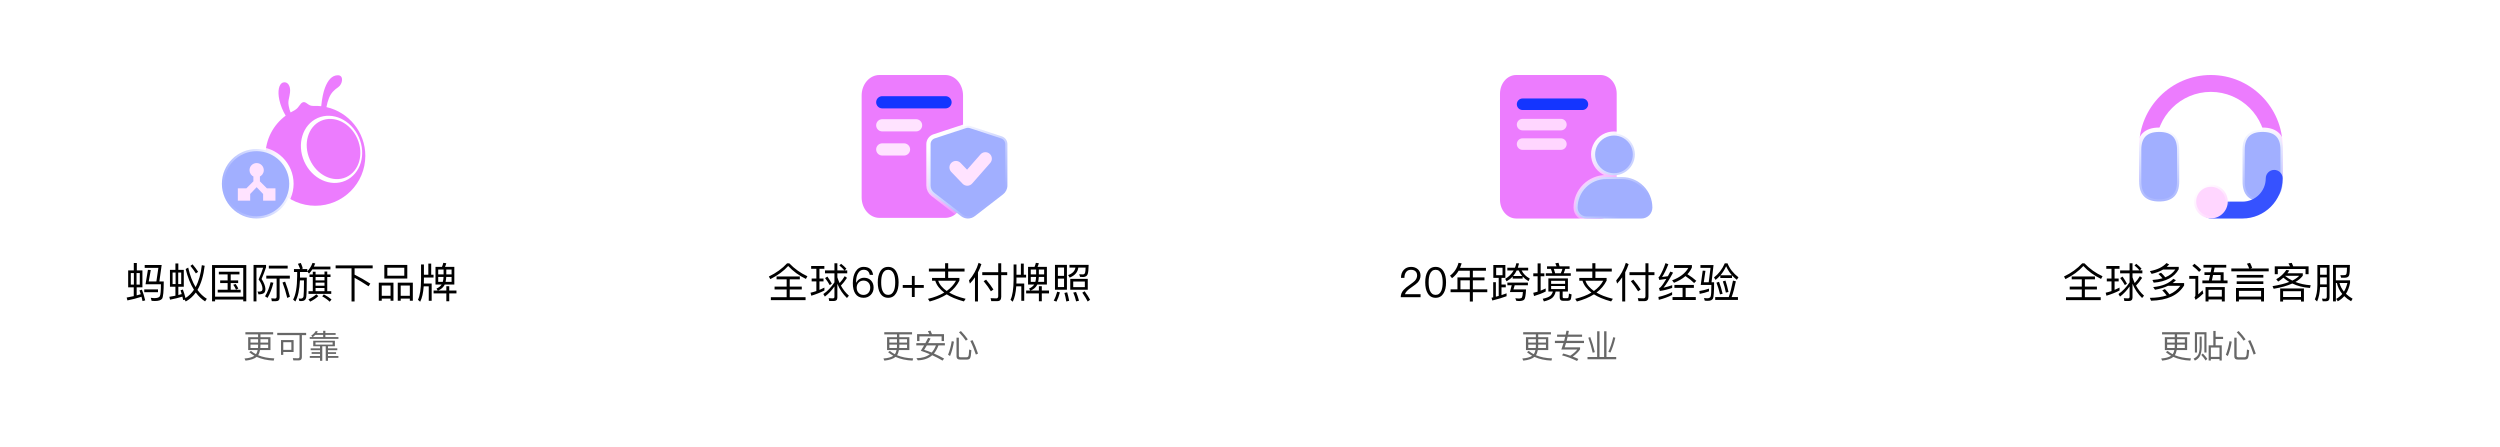 <svg width="1080" height="193" viewBox="0 0 1080 193" fill="none" xmlns="http://www.w3.org/2000/svg">
<g clip-path="url(#clip0_80_3271)">
<g filter="url(#filter0_b_80_3271)">
<rect y="0.398" width="252" height="192" rx="10" fill="white"/>
</g>
<g filter="url(#filter1_b_80_3271)">
<rect x="276" y="0.398" width="252" height="192" rx="10" fill="white"/>
</g>
<g filter="url(#filter2_b_80_3271)">
<rect x="552" y="0.398" width="252" height="192" rx="10" fill="white"/>
</g>
<g filter="url(#filter3_b_80_3271)">
<rect x="828" y="0.398" width="252" height="192" rx="10" fill="white"/>
</g>
<path opacity="0.597" d="M106.008 143.52H118.006V144.458H112.504V145.676H116.844V151.22H112.336C112.168 152.144 111.902 152.886 111.51 153.446C113.47 154.272 115.794 154.734 118.482 154.818L118.23 155.784C115.416 155.672 112.966 155.126 110.88 154.174C109.9 155.014 108.29 155.546 106.064 155.798L105.63 154.874C107.576 154.72 109.004 154.328 109.9 153.684C109.088 153.236 108.332 152.718 107.646 152.13L108.416 151.598C109.074 152.144 109.802 152.62 110.586 153.026C110.922 152.55 111.174 151.948 111.314 151.22H107.212V145.676H111.496V144.458H106.008V143.52ZM115.85 150.338V148.854H112.504V149.344L112.462 150.338H115.85ZM111.454 150.338C111.482 150.016 111.496 149.68 111.496 149.344V148.854H108.206V150.338H111.454ZM108.206 148.014H111.496V146.544H108.206V148.014ZM112.504 146.544V148.014H115.85V146.544H112.504ZM119.77 143.8H132.258V144.78H130.41V154.3C130.41 155.224 129.962 155.7 129.066 155.7H126.728L126.504 154.72C127.274 154.748 128.016 154.776 128.716 154.776C129.164 154.776 129.402 154.524 129.402 154.048V144.78H119.77V143.8ZM126.84 146.922V152.06H122.374V153.292H121.394V146.922H126.84ZM122.374 151.136H125.874V147.832H122.374V151.136ZM135.31 147.188H144.676V149.596H141.694V150.492H145.712V151.276H141.694V152.144H145.18V152.886H141.694V153.782H146.188V154.594H141.694V155.854H140.714V149.596H139.23V155.854H138.25V154.594H133.826V153.782H138.25V152.872H134.624V152.13H138.25V151.276H134.204V150.492H138.25V149.596H135.31V147.188ZM143.696 148.868V147.916H136.29V148.868H143.696ZM136.22 144.668C135.856 145.032 135.478 145.354 135.1 145.62H139.608V144.668H136.22ZM134.974 145.62L134.442 144.99C135.254 144.472 135.912 143.8 136.43 142.988L137.326 143.198C137.186 143.45 137.032 143.674 136.864 143.898H139.608V142.904H140.56V143.898H144.998V144.668H140.56V145.62H146.202V146.404H133.798V145.62H134.974Z" fill="black"/>
<path opacity="0.597" d="M382.008 143.52H394.006V144.458H388.504V145.676H392.844V151.22H388.336C388.168 152.144 387.902 152.886 387.51 153.446C389.47 154.272 391.794 154.734 394.482 154.818L394.23 155.784C391.416 155.672 388.966 155.126 386.88 154.174C385.9 155.014 384.29 155.546 382.064 155.798L381.63 154.874C383.576 154.72 385.004 154.328 385.9 153.684C385.088 153.236 384.332 152.718 383.646 152.13L384.416 151.598C385.074 152.144 385.802 152.62 386.586 153.026C386.922 152.55 387.174 151.948 387.314 151.22H383.212V145.676H387.496V144.458H382.008V143.52ZM391.85 150.338V148.854H388.504V149.344L388.462 150.338H391.85ZM387.454 150.338C387.482 150.016 387.496 149.68 387.496 149.344V148.854H384.206V150.338H387.454ZM384.206 148.014H387.496V146.544H384.206V148.014ZM388.504 146.544V148.014H391.85V146.544H388.504ZM407.81 144.332V147.342H406.774V145.312H397.212V147.328H396.176V144.332H401.496C401.3 143.856 401.09 143.436 400.852 143.044L401.972 142.848C402.196 143.296 402.406 143.786 402.602 144.332H407.81ZM395.84 148.224H399.76C400.18 147.454 400.586 146.698 400.964 145.942L402 146.25C401.636 146.95 401.286 147.608 400.95 148.224H408.188V149.204H405.43C404.856 150.688 404.198 151.85 403.456 152.718C404.898 153.334 406.368 154.062 407.852 154.902L407.18 155.784C405.696 154.916 404.212 154.132 402.728 153.46C401.16 154.86 399.088 155.588 396.484 155.672L395.896 154.734C398.276 154.72 400.222 154.146 401.706 153.012C400.39 152.452 399.088 151.962 397.786 151.542C398.29 150.758 398.766 149.974 399.214 149.204H395.84V148.224ZM400.404 149.204C399.984 149.932 399.592 150.576 399.228 151.136C400.292 151.444 401.37 151.836 402.476 152.298C403.232 151.472 403.848 150.436 404.324 149.204H400.404ZM417.792 155.336H414.67C413.69 155.336 413.214 154.86 413.214 153.922V145.886H414.222V153.712C414.222 154.132 414.474 154.342 414.978 154.342H417.61C417.946 154.342 418.184 154.202 418.324 153.936C418.492 153.6 418.618 152.62 418.688 150.982L419.64 151.304C419.528 153.222 419.332 154.384 419.038 154.804C418.772 155.154 418.352 155.336 417.792 155.336ZM411.142 147.384L412.108 147.58C411.716 149.988 411.156 152.06 410.428 153.796L409.56 153.25C410.288 151.472 410.806 149.512 411.142 147.384ZM420.158 146.95C421.054 148.77 421.824 150.702 422.496 152.76L421.572 153.18C420.844 150.954 420.046 148.98 419.178 147.272L420.158 146.95ZM415.118 143.016C416.406 144.374 417.4 145.564 418.086 146.586L417.246 147.16C416.518 146.068 415.538 144.85 414.278 143.534L415.118 143.016Z" fill="black"/>
<path opacity="0.597" d="M658.008 143.52H670.006V144.458H664.504V145.676H668.844V151.22H664.336C664.168 152.144 663.902 152.886 663.51 153.446C665.47 154.272 667.794 154.734 670.482 154.818L670.23 155.784C667.416 155.672 664.966 155.126 662.88 154.174C661.9 155.014 660.29 155.546 658.064 155.798L657.63 154.874C659.576 154.72 661.004 154.328 661.9 153.684C661.088 153.236 660.332 152.718 659.646 152.13L660.416 151.598C661.074 152.144 661.802 152.62 662.586 153.026C662.922 152.55 663.174 151.948 663.314 151.22H659.212V145.676H663.496V144.458H658.008V143.52ZM667.85 150.338V148.854H664.504V149.344L664.462 150.338H667.85ZM663.454 150.338C663.482 150.016 663.496 149.68 663.496 149.344V148.854H660.206V150.338H663.454ZM660.206 148.014H663.496V146.544H660.206V148.014ZM664.504 146.544V148.014H667.85V146.544H664.504ZM671.714 147.23H675.718C675.872 146.656 676.012 146.082 676.152 145.494H672.666V144.556H676.362C676.488 143.982 676.6 143.422 676.712 142.862L677.748 142.946C677.636 143.506 677.538 144.052 677.426 144.556H683.46V145.494H677.216C677.076 146.11 676.936 146.684 676.796 147.23H684.286V148.21H676.53C676.334 148.868 676.124 149.484 675.928 150.058H682.592V150.926C681.92 151.962 680.87 153.012 679.428 154.048C680.268 154.356 681.08 154.706 681.85 155.07L681.29 155.952C679.19 154.916 677.02 154.104 674.794 153.502L675.326 152.718C676.376 152.998 677.384 153.32 678.35 153.656C679.638 152.816 680.66 151.92 681.402 150.996H674.486C674.822 150.1 675.144 149.176 675.438 148.21H671.714V147.23ZM689.97 143.1H690.992V154.23H692.98V143.1H694.002V154.23H698.202V155.21H685.798V154.23H689.97V143.1ZM696.928 145.648L697.824 145.9C697.264 148.336 696.564 150.464 695.71 152.298L694.8 151.976C695.612 150.324 696.326 148.21 696.928 145.648ZM687.002 145.62C687.73 147.51 688.388 149.68 688.962 152.13L688.038 152.368C687.534 150.128 686.904 147.972 686.148 145.9L687.002 145.62Z" fill="black"/>
<path opacity="0.597" d="M934.008 143.52H946.006V144.458H940.504V145.676H944.844V151.22H940.336C940.168 152.144 939.902 152.886 939.51 153.446C941.47 154.272 943.794 154.734 946.482 154.818L946.23 155.784C943.416 155.672 940.966 155.126 938.88 154.174C937.9 155.014 936.29 155.546 934.064 155.798L933.63 154.874C935.576 154.72 937.004 154.328 937.9 153.684C937.088 153.236 936.332 152.718 935.646 152.13L936.416 151.598C937.074 152.144 937.802 152.62 938.586 153.026C938.922 152.55 939.174 151.948 939.314 151.22H935.212V145.676H939.496V144.458H934.008V143.52ZM943.85 150.338V148.854H940.504V149.344L940.462 150.338H943.85ZM939.454 150.338C939.482 150.016 939.496 149.68 939.496 149.344V148.854H936.206V150.338H939.454ZM936.206 148.014H939.496V146.544H936.206V148.014ZM940.504 146.544V148.014H943.85V146.544H940.504ZM956.156 142.96H957.15V145.508H960.37V146.46H957.15V149.19H959.796V155.756H958.83V155.126H955.092V155.756H954.14V149.19H956.156V142.96ZM955.092 154.174H958.83V150.128H955.092V154.174ZM953.202 143.52V152.284H952.292V144.444H949.114V152.284H948.19V143.52H953.202ZM950.248 145.424H951.13V150.044C951.102 151.598 950.85 152.83 950.402 153.754C949.954 154.622 949.212 155.294 948.19 155.784L947.644 154.93C948.61 154.468 949.282 153.866 949.674 153.11C950.038 152.326 950.22 151.304 950.248 150.044V145.424ZM951.606 152.704C952.39 153.488 953.034 154.258 953.566 155.028L952.838 155.742C952.376 154.986 951.746 154.188 950.948 153.334L951.606 152.704ZM969.792 155.336H966.67C965.69 155.336 965.214 154.86 965.214 153.922V145.886H966.222V153.712C966.222 154.132 966.474 154.342 966.978 154.342H969.61C969.946 154.342 970.184 154.202 970.324 153.936C970.492 153.6 970.618 152.62 970.688 150.982L971.64 151.304C971.528 153.222 971.332 154.384 971.038 154.804C970.772 155.154 970.352 155.336 969.792 155.336ZM963.142 147.384L964.108 147.58C963.716 149.988 963.156 152.06 962.428 153.796L961.56 153.25C962.288 151.472 962.806 149.512 963.142 147.384ZM972.158 146.95C973.054 148.77 973.824 150.702 974.496 152.76L973.572 153.18C972.844 150.954 972.046 148.98 971.178 147.272L972.158 146.95ZM967.118 143.016C968.406 144.374 969.4 145.564 970.086 146.586L969.246 147.16C968.518 146.068 967.538 144.85 966.278 143.534L967.118 143.016Z" fill="black"/>
<path d="M63.9 116.572L65.142 116.644L64.242 121.594H67.554L68.418 115.708H62.514V114.484H69.84L68.85 121.594H70.74C70.74 125.896 70.488 128.38 70.02 129.046C69.516 129.694 68.49 130.036 66.906 130.036C66.474 130.036 66.006 130 65.502 129.964L65.124 128.65C65.826 128.74 66.312 128.794 66.582 128.794C67.986 128.794 68.814 128.506 69.066 127.93C69.354 127.336 69.516 125.626 69.516 122.8H62.874L63.9 116.572ZM62.316 125.032H68.256V126.22H62.316V125.032ZM57.798 113.62H59.112V116.806H61.524V124.114H59.04V127.606C59.634 127.444 60.228 127.282 60.804 127.102C60.624 126.526 60.444 125.986 60.264 125.464L61.308 125.14C61.848 126.49 62.316 128.038 62.73 129.766L61.578 130.072C61.434 129.424 61.29 128.812 61.128 128.2C59.22 128.83 57.186 129.352 55.044 129.784L54.72 128.542C55.764 128.362 56.772 128.164 57.78 127.93V124.114H55.368V116.806H57.798V113.62ZM57.834 117.958H56.502V122.962H57.834V117.958ZM58.986 122.962H60.39V117.958H58.986V122.962ZM73.422 116.572H75.78V113.818H77.04V116.572H79.398V123.862H77.04V127.444C77.544 127.318 78.03 127.192 78.498 127.048C78.336 126.472 78.174 125.932 77.994 125.392L79.002 125.086C79.416 126.166 79.794 127.39 80.136 128.758C81.576 127.858 82.782 126.652 83.79 125.176C82.26 122.746 81.072 119.758 80.208 116.212L81.306 115.6C82.062 118.966 83.124 121.774 84.492 124.024C85.86 121.54 86.76 118.372 87.192 114.556L88.416 114.808C87.912 119.128 86.868 122.602 85.302 125.248C86.472 126.868 87.822 128.146 89.352 129.082L88.596 130.198C87.066 129.226 85.734 127.948 84.582 126.364C83.358 128.038 81.918 129.334 80.244 130.234L79.758 129.46L79.128 129.622C79.02 129.118 78.894 128.614 78.786 128.146C77.13 128.668 75.348 129.1 73.458 129.46L73.152 128.218C74.052 128.074 74.916 127.93 75.78 127.75V123.862H73.422V116.572ZM78.282 122.71V117.724H76.986V122.71H78.282ZM75.852 122.71V117.724H74.556V122.71H75.852ZM83.178 114.196C84.222 115.42 85.032 116.5 85.59 117.436L84.618 118.102C84.006 117.094 83.214 116.014 82.26 114.862L83.178 114.196ZM94.536 117.382H103.446V118.552H99.666V121.144H102.888V122.296H99.666V125.158H103.968V126.346H94.05V125.158H98.334V122.296H95.112V121.144H98.334V118.552H94.536V117.382ZM106.398 114.52V130.162H105.084V129.388H92.916V130.162H91.602V114.52H106.398ZM92.916 128.164H105.084V115.744H92.916V128.164ZM101.79 122.674C102.24 123.286 102.636 123.952 102.96 124.654L101.952 125.122C101.592 124.312 101.196 123.61 100.764 123.016L101.79 122.674ZM116.91 121.9L118.098 122.152C117.504 124.672 116.658 126.85 115.578 128.686L114.498 128.002C115.614 126.166 116.406 124.132 116.91 121.9ZM123.174 121.666C123.966 123.7 124.668 125.878 125.244 128.182L124.092 128.704C123.48 126.184 122.796 123.97 122.04 122.044L123.174 121.666ZM119.214 130.108H117.432L117.18 128.884C117.72 128.938 118.26 128.974 118.782 128.974C119.25 128.974 119.502 128.704 119.502 128.164V120.352H115.038V119.092H125.208V120.352H120.798V128.488C120.798 129.568 120.258 130.108 119.214 130.108ZM116.136 114.772H124.272V116.014H116.136V114.772ZM109.53 114.448H114.93V115.474C114.39 117.094 113.742 118.768 113.004 120.514C114.03 122.098 114.588 123.52 114.66 124.798C114.66 125.59 114.48 126.148 114.138 126.508C113.67 126.94 112.842 127.156 111.672 127.174L111.258 125.914C111.528 125.95 111.762 125.986 111.942 125.986C112.518 125.95 112.914 125.842 113.094 125.662C113.292 125.5 113.4 125.212 113.4 124.798C113.4 123.574 112.842 122.224 111.726 120.712C112.554 118.84 113.202 117.166 113.67 115.672H110.79V130.216H109.53V114.448ZM135.126 117.382H136.332V118.57H140.184V117.31H141.372V118.57H142.776V119.668H141.372V125.806H143.1V126.958H133.272V125.806H135.126V119.668H133.704V118.57H135.126V117.382ZM136.332 125.806H140.184V124.42H136.332V125.806ZM140.184 119.668H136.332V121.126H140.184V119.668ZM136.332 123.448H140.184V122.08H136.332V123.448ZM139.896 127.174C141.192 127.84 142.29 128.578 143.208 129.406L142.416 130.342C141.588 129.514 140.508 128.74 139.194 128.02L139.896 127.174ZM136.656 127.138L137.52 127.912C136.566 128.83 135.396 129.622 134.01 130.306L133.236 129.316C134.586 128.686 135.72 127.966 136.656 127.138ZM126.99 116.23H129.654C129.384 115.438 129.06 114.682 128.7 113.962L129.942 113.602C130.338 114.466 130.626 115.276 130.824 115.996L130.212 116.23H132.75V117.238C133.686 116.284 134.442 115.06 135.018 113.566L136.17 113.818C135.99 114.304 135.792 114.754 135.576 115.186H142.74V116.374H134.928C134.496 117.058 134.01 117.652 133.506 118.192L132.75 117.274V117.49H129.6V119.938H132.534C132.534 124.546 132.444 127.39 132.282 128.452C132.102 129.532 131.382 130.072 130.086 130.072C129.924 130.072 129.672 130.054 129.312 130.018L129.042 128.956C129.366 128.992 129.636 129.01 129.888 129.01C130.59 129.01 131.004 128.668 131.13 128.02C131.238 127.282 131.31 124.978 131.328 121.126H129.564C129.384 125.194 128.736 128.236 127.584 130.252L126.63 129.424C127.764 127.336 128.34 123.97 128.376 119.344V117.49H126.99V116.23ZM144.99 114.646H160.992V115.924H153.18V118.642C155.412 119.758 157.68 121.054 159.984 122.53L159.21 123.682C156.816 122.098 154.8 120.874 153.18 120.01V130.234H151.866V115.924H144.99V114.646ZM166.032 114.448H175.95V120.334H166.032V114.448ZM174.654 119.11V115.672H167.328V119.11H174.654ZM169.974 122.116V129.928H168.714V129.01H164.916V129.928H163.638V122.116H169.974ZM164.916 127.786H168.714V123.358H164.916V127.786ZM178.344 122.116V129.928H177.048V129.01H173.106V129.928H171.828V122.116H178.344ZM173.106 127.786H177.048V123.358H173.106V127.786ZM185.04 113.89H186.282V118.696H187.29V119.902H183.132V120.802C183.132 121.396 183.114 121.954 183.096 122.494H186.48V129.946H185.22V123.7H183.042C182.826 126.598 182.322 128.812 181.512 130.342L180.558 129.514C181.422 127.714 181.872 124.798 181.89 120.802V114.25H183.132V118.696H185.04V113.89ZM188.136 115.294H190.926C191.178 114.718 191.376 114.142 191.502 113.548L192.798 113.71C192.654 114.268 192.474 114.79 192.24 115.294H196.272V122.908H192.114L191.898 123.34C191.358 124.258 190.494 124.978 189.306 125.5H192.816V123.628H194.076V125.5H197.19V126.742H194.076V130.144H192.816V126.742H187.308V125.5H189.09L188.568 124.672C189.594 124.204 190.332 123.628 190.8 122.908H188.136V115.294ZM195.084 121.774V119.632H192.78C192.744 120.424 192.636 121.144 192.492 121.774H195.084ZM191.286 121.774C191.466 121.126 191.574 120.424 191.61 119.632H189.306V121.774H191.286ZM189.306 118.534H191.628V116.446H189.306V118.534ZM192.798 116.446V118.534H195.084V116.446H192.798Z" fill="black"/>
<path d="M340.032 113.746H340.968C343.236 116.122 345.846 117.976 348.798 119.344L348.15 120.496C345.162 119.056 342.624 117.202 340.5 114.916C338.538 117.094 335.964 118.984 332.778 120.586L332.148 119.452C335.316 117.922 337.944 116.014 340.032 113.746ZM335.478 119.434H345.522V120.676H341.166V123.808H346.368V125.05H341.166V128.38H348.006V129.658H333.012V128.38H339.834V125.05H334.614V123.808H339.834V120.676H335.478V119.434ZM356.394 116.806H360.48V113.728H361.74V116.806H364.8C364.224 116.122 363.504 115.42 362.604 114.682L363.36 113.962C364.26 114.664 365.034 115.366 365.646 116.068L364.926 116.806H366.006V118.066H361.74V119.794C362.01 120.658 362.334 121.486 362.694 122.278C363.522 121.396 364.26 120.406 364.926 119.308L365.898 120.028C365.034 121.36 364.152 122.476 363.27 123.376C364.17 125.032 365.322 126.49 366.726 127.732L365.88 128.74C364.116 127.048 362.73 124.996 361.74 122.602V128.542C361.74 129.532 361.218 130.036 360.21 130.036H358.23L357.978 128.812C358.59 128.866 359.202 128.902 359.778 128.902C360.246 128.902 360.48 128.668 360.48 128.236V123.736C359.292 125.482 357.906 126.94 356.34 128.128L355.674 127.012C357.492 125.788 359.094 124.096 360.48 121.972V118.066H356.394V116.806ZM357.438 119.488C358.266 120.658 358.896 121.684 359.346 122.548L358.446 123.178C357.942 122.26 357.276 121.234 356.43 120.118L357.438 119.488ZM350.634 120.334H352.668V116.122H350.418V114.916H356.124V116.122H354V120.334H355.764V121.558H354V125.23C354.738 124.924 355.458 124.6 356.142 124.24V125.5C354.396 126.4 352.506 127.138 350.49 127.75L350.148 126.454C351.012 126.256 351.84 126.022 352.668 125.734V121.558H350.634V120.334ZM373.08 115.294C375.456 115.294 376.824 116.428 377.184 118.732H375.726C375.438 117.256 374.556 116.536 373.062 116.536C372.054 116.536 371.262 117.022 370.686 118.03C370.11 118.966 369.84 120.172 369.84 121.63C369.84 121.702 369.84 121.864 369.858 122.098H369.93C370.254 121.432 370.704 120.91 371.316 120.55C371.892 120.172 372.558 119.992 373.314 119.992C374.538 119.992 375.528 120.388 376.284 121.18C377.022 121.972 377.4 122.98 377.4 124.24C377.4 125.5 376.986 126.562 376.176 127.39C375.348 128.218 374.322 128.65 373.062 128.65C371.496 128.65 370.326 128.056 369.534 126.904C368.778 125.806 368.418 124.276 368.418 122.314C368.418 120.262 368.814 118.588 369.624 117.31C370.47 115.96 371.622 115.294 373.08 115.294ZM373.026 121.216C372.18 121.216 371.478 121.504 370.92 122.08C370.362 122.656 370.092 123.376 370.092 124.276C370.092 125.176 370.344 125.914 370.884 126.49C371.424 127.102 372.126 127.408 373.026 127.408C373.89 127.408 374.592 127.102 375.132 126.526C375.672 125.914 375.942 125.158 375.942 124.24C375.942 123.322 375.672 122.602 375.15 122.062C374.61 121.486 373.908 121.216 373.026 121.216ZM383.693 115.294C385.223 115.294 386.375 115.96 387.167 117.328C387.851 118.48 388.193 120.028 388.193 121.972C388.193 123.916 387.851 125.464 387.167 126.616C386.375 127.966 385.223 128.65 383.693 128.65C382.145 128.65 380.993 127.966 380.219 126.616C379.535 125.464 379.193 123.916 379.193 121.972C379.193 120.028 379.535 118.48 380.219 117.328C380.993 115.96 382.145 115.294 383.693 115.294ZM383.693 116.554C382.541 116.554 381.713 117.166 381.209 118.408C380.849 119.272 380.669 120.46 380.669 121.972C380.669 123.466 380.849 124.654 381.209 125.536C381.713 126.76 382.541 127.39 383.693 127.39C384.845 127.39 385.673 126.76 386.177 125.536C386.537 124.654 386.735 123.466 386.735 121.972C386.735 120.46 386.537 119.272 386.177 118.408C385.673 117.166 384.845 116.554 383.693 116.554ZM393.928 119.2H395.152V123.124H399.076V124.348H395.152V128.29H393.928V124.348H389.986V123.124H393.928V119.2ZM408.282 113.692H409.614V116.05H416.688V117.31H409.614V120.064H414.456V121.216C413.448 123.232 411.99 124.96 410.082 126.4C410.982 126.904 411.972 127.39 413.052 127.822C414.33 128.308 415.698 128.722 417.156 129.082L416.4 130.216C414.852 129.802 413.376 129.298 411.99 128.722C410.892 128.254 409.884 127.732 408.984 127.156C406.932 128.452 404.484 129.478 401.622 130.252L400.884 129.1C403.62 128.452 405.96 127.552 407.904 126.4C406.968 125.698 406.14 124.888 405.438 123.988C404.79 123.16 404.322 122.242 404.034 121.27H402.648V120.064H408.282V117.31H401.28V116.05H408.282V113.692ZM408.966 125.698C410.712 124.474 412.062 122.998 412.998 121.27H405.312C405.636 122.224 406.14 123.07 406.824 123.808C407.454 124.528 408.174 125.158 408.966 125.698ZM422.754 113.53L423.96 114.106C423.564 115.366 423.06 116.536 422.484 117.652V130.234H421.188V119.794C420.54 120.748 419.802 121.648 418.992 122.512L418.596 121.162C420.504 118.948 421.89 116.41 422.754 113.53ZM424.338 117.598H431.232V113.728H432.528V117.598H435.12V118.858H432.528V128.254C432.528 129.478 431.952 130.09 430.836 130.09H428.226L427.938 128.812C428.784 128.866 429.594 128.902 430.386 128.902C430.944 128.902 431.232 128.578 431.232 127.93V118.858H424.338V117.598ZM425.994 120.82C427.362 122.44 428.424 123.862 429.162 125.068L428.064 125.842C427.29 124.528 426.246 123.07 424.932 121.468L425.994 120.82ZM441.024 113.89H442.266V118.696H443.274V119.902H439.116V120.802C439.116 121.396 439.098 121.954 439.08 122.494H442.464V129.946H441.204V123.7H439.026C438.81 126.598 438.306 128.812 437.496 130.342L436.542 129.514C437.406 127.714 437.856 124.798 437.874 120.802V114.25H439.116V118.696H441.024V113.89ZM444.12 115.294H446.91C447.162 114.718 447.36 114.142 447.486 113.548L448.782 113.71C448.638 114.268 448.458 114.79 448.224 115.294H452.256V122.908H448.098L447.882 123.34C447.342 124.258 446.478 124.978 445.29 125.5H448.8V123.628H450.06V125.5H453.174V126.742H450.06V130.144H448.8V126.742H443.292V125.5H445.074L444.552 124.672C445.578 124.204 446.316 123.628 446.784 122.908H444.12V115.294ZM451.068 121.774V119.632H448.764C448.728 120.424 448.62 121.144 448.476 121.774H451.068ZM447.27 121.774C447.45 121.126 447.558 120.424 447.594 119.632H445.29V121.774H447.27ZM445.29 118.534H447.612V116.446H445.29V118.534ZM448.782 116.446V118.534H451.068V116.446H448.782ZM455.748 114.412H460.914V125.176H455.748V114.412ZM459.672 124.024V120.352H457.008V124.024H459.672ZM457.008 119.182H459.672V115.582H457.008V119.182ZM462.354 120.46H469.914V125.176H462.354V120.46ZM468.654 124.042V121.612H463.632V124.042H468.654ZM464.586 115.618H462.012V114.412H470.292C470.256 116.482 470.112 117.814 469.878 118.408C469.608 119.218 468.96 119.632 467.934 119.668C467.538 119.668 467.088 119.65 466.584 119.614L466.224 118.48C466.836 118.516 467.358 118.552 467.79 118.552C468.33 118.534 468.672 118.246 468.78 117.688C468.888 117.346 468.942 116.662 468.978 115.618H465.828C465.576 117.58 464.352 119.02 462.12 119.92L461.436 118.84C463.308 118.156 464.352 117.094 464.586 115.618ZM456.72 126.004L457.872 126.31C457.476 127.822 456.99 129.136 456.396 130.288L455.208 129.874C455.784 128.848 456.288 127.552 456.72 126.004ZM461.022 126.274C461.346 127.408 461.634 128.632 461.886 129.946L460.644 130.234C460.41 128.83 460.14 127.606 459.834 126.544L461.022 126.274ZM464.856 126.13C465.342 127.282 465.774 128.542 466.134 129.91L464.892 130.198C464.55 128.758 464.136 127.498 463.65 126.4L464.856 126.13ZM468.564 125.824C469.59 127.228 470.382 128.47 470.922 129.514L469.878 130.252C469.302 129.1 468.528 127.822 467.556 126.436L468.564 125.824Z" fill="black"/>
<path d="M609.58 115.294C610.768 115.294 611.74 115.636 612.514 116.32C613.27 117.004 613.666 117.922 613.666 119.038C613.666 120.154 613.234 121.162 612.406 122.062C611.956 122.53 611.074 123.232 609.742 124.132C608.104 125.23 607.168 126.22 606.934 127.084H613.684V128.398H605.116C605.116 127.228 605.53 126.166 606.394 125.212C606.898 124.636 607.816 123.862 609.184 122.926C610.192 122.206 610.858 121.684 611.2 121.324C611.848 120.622 612.19 119.848 612.19 119.02C612.19 118.228 611.956 117.634 611.488 117.202C611.02 116.77 610.354 116.554 609.526 116.554C608.644 116.554 607.96 116.842 607.492 117.454C606.988 118.03 606.718 118.894 606.7 120.028H605.224C605.224 118.588 605.638 117.436 606.43 116.59C607.222 115.726 608.284 115.294 609.58 115.294ZM620.193 115.294C621.723 115.294 622.875 115.96 623.667 117.328C624.351 118.48 624.693 120.028 624.693 121.972C624.693 123.916 624.351 125.464 623.667 126.616C622.875 127.966 621.723 128.65 620.193 128.65C618.645 128.65 617.493 127.966 616.719 126.616C616.035 125.464 615.693 123.916 615.693 121.972C615.693 120.028 616.035 118.48 616.719 117.328C617.493 115.96 618.645 115.294 620.193 115.294ZM620.193 116.554C619.041 116.554 618.213 117.166 617.709 118.408C617.349 119.272 617.169 120.46 617.169 121.972C617.169 123.466 617.349 124.654 617.709 125.536C618.213 126.76 619.041 127.39 620.193 127.39C621.345 127.39 622.173 126.76 622.677 125.536C623.037 124.654 623.235 123.466 623.235 121.972C623.235 120.46 623.037 119.272 622.677 118.408C622.173 117.166 621.345 116.554 620.193 116.554ZM630.122 116.968C629.366 118.246 628.43 119.308 627.278 120.172L626.414 119.092C628.232 117.724 629.456 115.87 630.086 113.53L631.436 113.782C631.238 114.466 631.004 115.096 630.752 115.708H641.93V116.968H636.278V119.848H641.3V121.09H636.278V124.978H642.506V126.238H636.278V130.252H634.964V126.238H626.648V124.978H629.618V119.848H634.964V116.968H630.122ZM630.914 124.978H634.964V121.09H630.914V124.978ZM645.116 114.466H650.318V120.046H648.644V122.926H650.498V124.114H648.644V127.48C649.4 127.228 650.138 126.976 650.84 126.724V127.966C649.076 128.614 647.024 129.244 644.684 129.82L644.324 128.614C644.576 128.542 644.81 128.488 645.062 128.452V121.9H646.214V128.164C646.646 128.056 647.042 127.948 647.438 127.84V120.046H645.116V114.466ZM649.094 118.876V115.654H646.34V118.876H649.094ZM651.164 115.672H654.458C654.71 115.024 654.926 114.376 655.07 113.692L656.222 113.818C656.078 114.466 655.898 115.096 655.7 115.672H660.164V116.842H657.338C658.094 118.318 659.264 119.47 660.866 120.334L660.308 121.468C659.318 120.892 658.472 120.208 657.788 119.452V120.352H653.468V119.47C652.712 120.298 651.83 120.982 650.84 121.54L650.246 120.46C651.83 119.542 653.054 118.336 653.9 116.842H651.164V115.672ZM657.59 119.236C656.942 118.516 656.438 117.706 656.078 116.842H655.214C654.782 117.742 654.26 118.534 653.666 119.236H657.59ZM651.182 122.098H660.056V123.232H654.35L653.81 125.032H659.246C659.138 127.462 658.886 128.92 658.49 129.388C658.094 129.82 657.338 130.054 656.222 130.054C655.772 130.054 655.376 130.018 655.034 129.946L654.62 128.848C655.124 128.92 655.574 128.956 655.97 128.956C656.78 128.956 657.284 128.794 657.482 128.506C657.662 128.182 657.806 127.408 657.896 126.166H652.298L653.054 123.232H651.182V122.098ZM668.318 115.06H672.422C672.242 114.574 672.08 114.142 671.9 113.746L673.268 113.512C673.448 113.98 673.592 114.484 673.736 115.06H678.056V116.14H676.166C676.004 116.788 675.788 117.436 675.5 118.048H678.578V119.146H667.778V118.048H670.604C670.424 117.364 670.208 116.716 669.956 116.14H668.318V115.06ZM674.24 118.048C674.564 117.418 674.816 116.788 674.96 116.14H671.252C671.45 116.734 671.648 117.364 671.828 118.048H674.24ZM668.894 120.262H677.336V125.932H675.068V128.236C675.068 128.614 675.23 128.812 675.572 128.812H677.048C677.264 128.812 677.426 128.722 677.534 128.578C677.642 128.38 677.732 127.804 677.786 126.832L678.938 127.192C678.83 128.488 678.65 129.28 678.398 129.568C678.146 129.82 677.768 129.946 677.264 129.946H675.212C674.258 129.946 673.79 129.46 673.79 128.488V125.932H672.044C671.828 127.012 671.378 127.894 670.694 128.56C669.938 129.262 668.678 129.82 666.95 130.216L666.464 129.064C667.976 128.758 669.056 128.344 669.722 127.804C670.262 127.336 670.64 126.706 670.838 125.932H668.894V120.262ZM676.13 124.87V123.538H670.082V124.87H676.13ZM670.082 122.62H676.13V121.306H670.082V122.62ZM667.742 124.618V125.932C666.176 126.724 664.502 127.372 662.702 127.894L662.36 126.49C662.99 126.346 663.62 126.184 664.25 126.004V119.344H662.378V118.084H664.25V113.8H665.564V118.084H667.166V119.344H665.564V125.554C666.302 125.266 667.022 124.96 667.742 124.618ZM687.884 113.692H689.216V116.05H696.29V117.31H689.216V120.064H694.058V121.216C693.05 123.232 691.592 124.96 689.684 126.4C690.584 126.904 691.574 127.39 692.654 127.822C693.932 128.308 695.3 128.722 696.758 129.082L696.002 130.216C694.454 129.802 692.978 129.298 691.592 128.722C690.494 128.254 689.486 127.732 688.586 127.156C686.534 128.452 684.086 129.478 681.224 130.252L680.486 129.1C683.222 128.452 685.562 127.552 687.506 126.4C686.57 125.698 685.742 124.888 685.04 123.988C684.392 123.16 683.924 122.242 683.636 121.27H682.25V120.064H687.884V117.31H680.882V116.05H687.884V113.692ZM688.568 125.698C690.314 124.474 691.664 122.998 692.6 121.27H684.914C685.238 122.224 685.742 123.07 686.426 123.808C687.056 124.528 687.776 125.158 688.568 125.698ZM702.356 113.53L703.562 114.106C703.166 115.366 702.662 116.536 702.086 117.652V130.234H700.79V119.794C700.142 120.748 699.404 121.648 698.594 122.512L698.198 121.162C700.106 118.948 701.492 116.41 702.356 113.53ZM703.94 117.598H710.834V113.728H712.13V117.598H714.722V118.858H712.13V128.254C712.13 129.478 711.554 130.09 710.438 130.09H707.828L707.54 128.812C708.386 128.866 709.196 128.902 709.988 128.902C710.546 128.902 710.834 128.578 710.834 127.93V118.858H703.94V117.598ZM705.596 120.82C706.964 122.44 708.026 123.862 708.764 125.068L707.666 125.842C706.892 124.528 705.848 123.07 704.534 121.468L705.596 120.82ZM726.872 124.348H723.344V123.088H731.75V124.348H728.204V128.326H732.578V129.586H722.534V128.326H726.872V124.348ZM728.114 119.272C726.8 120.424 725.144 121.396 723.164 122.17L722.354 121.108C725.72 119.848 728.06 118.048 729.356 115.744H723.2V114.502H730.904V115.528C730.436 116.608 729.788 117.58 728.96 118.462C730.472 119.416 731.768 120.37 732.812 121.324L731.858 122.278C730.922 121.324 729.68 120.316 728.114 119.272ZM722.354 126.202V127.426C720.662 128.29 718.736 128.992 716.612 129.532L716.432 128.29C718.682 127.768 720.662 127.066 722.354 126.202ZM719.492 113.674L720.734 114.16C719.834 116.464 718.934 118.282 718.016 119.65C718.844 119.578 719.672 119.47 720.518 119.326C720.86 118.696 721.22 118.03 721.58 117.328L722.768 117.778C721.112 120.82 719.726 122.98 718.628 124.276C719.888 124.006 721.13 123.646 722.39 123.196V124.384C720.536 125.032 718.754 125.464 717.044 125.698L716.702 124.51C716.918 124.42 717.116 124.294 717.278 124.15C717.998 123.43 718.862 122.206 719.87 120.478C718.844 120.64 717.818 120.784 716.792 120.928L716.468 119.74C716.666 119.65 716.846 119.488 717.008 119.254C717.962 117.634 718.79 115.762 719.492 113.674ZM743.18 118.984C742.532 119.704 741.848 120.352 741.128 120.91L740.444 119.866C742.46 118.3 744.026 116.266 745.106 113.764H746.294C747.194 116.068 748.778 118.066 751.01 119.794L750.308 120.874C749.534 120.28 748.85 119.65 748.238 118.984V120.1H743.18V118.984ZM748.184 118.912C747.14 117.724 746.312 116.428 745.7 115.024C744.98 116.536 744.17 117.832 743.234 118.912H748.184ZM740.966 128.326H746.816C747.5 126.418 748.112 124.042 748.652 121.216L749.894 121.522C749.39 124.078 748.796 126.346 748.076 128.326H750.794V129.568H740.966V128.326ZM742.622 121.738C743.198 123.232 743.702 124.96 744.17 126.904L743.054 127.174C742.658 125.41 742.136 123.736 741.506 122.116L742.622 121.738ZM745.394 121.216C745.88 122.638 746.312 124.276 746.708 126.13L745.574 126.4C745.25 124.726 744.818 123.106 744.278 121.558L745.394 121.216ZM738.95 115.708H734.594V114.52H740.246L739.382 121.936H740.498C740.498 126.04 740.318 128.398 739.976 129.028C739.616 129.64 738.878 129.964 737.744 129.964C737.33 129.964 736.898 129.946 736.466 129.91L736.124 128.758C736.754 128.83 737.204 128.866 737.456 128.866C738.32 128.866 738.842 128.578 739.022 128.038C739.202 127.462 739.31 125.824 739.31 123.088H734.72L735.566 116.914L736.754 116.986L736.034 121.936H738.158L738.95 115.708ZM738.284 124.69V125.86C737.096 126.31 735.764 126.67 734.27 126.958L734.108 125.734C735.692 125.464 737.096 125.122 738.284 124.69Z" fill="black"/>
<path d="M899.532 113.746H900.468C902.736 116.122 905.346 117.976 908.298 119.344L907.65 120.496C904.662 119.056 902.124 117.202 900 114.916C898.038 117.094 895.464 118.984 892.278 120.586L891.648 119.452C894.816 117.922 897.444 116.014 899.532 113.746ZM894.978 119.434H905.022V120.676H900.666V123.808H905.868V125.05H900.666V128.38H907.506V129.658H892.512V128.38H899.334V125.05H894.114V123.808H899.334V120.676H894.978V119.434ZM915.894 116.806H919.98V113.728H921.24V116.806H924.3C923.724 116.122 923.004 115.42 922.104 114.682L922.86 113.962C923.76 114.664 924.534 115.366 925.146 116.068L924.426 116.806H925.506V118.066H921.24V119.794C921.51 120.658 921.834 121.486 922.194 122.278C923.022 121.396 923.76 120.406 924.426 119.308L925.398 120.028C924.534 121.36 923.652 122.476 922.77 123.376C923.67 125.032 924.822 126.49 926.226 127.732L925.38 128.74C923.616 127.048 922.23 124.996 921.24 122.602V128.542C921.24 129.532 920.718 130.036 919.71 130.036H917.73L917.478 128.812C918.09 128.866 918.702 128.902 919.278 128.902C919.746 128.902 919.98 128.668 919.98 128.236V123.736C918.792 125.482 917.406 126.94 915.84 128.128L915.174 127.012C916.992 125.788 918.594 124.096 919.98 121.972V118.066H915.894V116.806ZM916.938 119.488C917.766 120.658 918.396 121.684 918.846 122.548L917.946 123.178C917.442 122.26 916.776 121.234 915.93 120.118L916.938 119.488ZM910.134 120.334H912.168V116.122H909.918V114.916H915.624V116.122H913.5V120.334H915.264V121.558H913.5V125.23C914.238 124.924 914.958 124.6 915.642 124.24V125.5C913.896 126.4 912.006 127.138 909.99 127.75L909.648 126.454C910.512 126.256 911.34 126.022 912.168 125.734V121.558H910.134V120.334ZM935.928 113.638L937.08 114.25C936.756 114.61 936.414 114.952 936.054 115.276H941.22V116.302C939.276 119.758 935.658 121.702 930.402 122.116L929.844 120.946C931.464 120.838 932.904 120.604 934.2 120.226C933.642 119.542 933.048 118.912 932.436 118.354L933.57 117.814C934.218 118.426 934.83 119.074 935.406 119.794C937.278 119.038 938.736 117.904 939.744 116.428H934.488C933.084 117.256 931.428 117.886 929.502 118.318L928.746 117.13C931.95 116.518 934.344 115.366 935.928 113.638ZM935.244 124.888C935.928 125.59 936.594 126.346 937.206 127.156C939.204 126.292 940.77 125.05 941.922 123.466H936.594C935.01 124.222 933.138 124.798 930.96 125.176L930.186 124.024C934.11 123.628 937.008 122.422 938.88 120.442L939.996 121.054C939.564 121.486 939.114 121.9 938.61 122.278H943.542V123.304C940.986 127.552 936.234 129.748 929.25 129.91L928.728 128.668C931.536 128.65 933.966 128.308 936 127.624C935.388 126.814 934.758 126.076 934.092 125.428L935.244 124.888ZM951.894 114.43H961.74V115.618H956.718L956.286 117.616H960.606V121.162H962.298V122.368H951.426V121.162H954.234L954.738 118.786H952.326V117.616H954.99L955.422 115.618H951.894V114.43ZM955.53 121.162H959.31V118.786H956.034L955.53 121.162ZM961.11 124.006V130.234H959.832V129.37H954.072V130.234H952.794V124.006H961.11ZM954.072 128.146H959.832V125.194H954.072V128.146ZM947.988 113.944C949.14 114.808 950.13 115.69 950.922 116.572L950.022 117.454C949.302 116.626 948.33 115.762 947.088 114.826L947.988 113.944ZM945.756 119.2H949.644V127.174C950.22 126.67 950.832 126.076 951.498 125.41L951.84 126.778C950.796 127.822 949.698 128.74 948.51 129.55L948.006 128.398C948.258 128.164 948.402 127.912 948.402 127.624V120.442H945.756V119.2ZM963.936 115.978H971.658C971.37 115.258 971.046 114.574 970.668 113.926L972.018 113.548C972.414 114.34 972.72 115.06 972.936 115.708L972.216 115.978H980.082V117.202H963.936V115.978ZM966.258 118.768H977.76V119.938H966.258V118.768ZM966.258 121.522H977.76V122.692H966.258V121.522ZM978.048 124.42V130.234H976.788V129.37H967.212V130.234H965.952V124.42H978.048ZM967.212 128.146H976.788V125.644H967.212V128.146ZM995.292 124.618V130.252H994.032V129.478H986.292V130.252H985.032V124.618H995.292ZM986.292 128.308H994.032V125.788H986.292V128.308ZM987.732 116.59L988.992 116.86C988.722 117.274 988.452 117.67 988.164 118.048H994.806V119.092C994.068 120.118 993.006 121.018 991.62 121.81C993.582 122.584 995.778 123.052 998.208 123.232L997.92 124.402C995.04 124.186 992.502 123.556 990.27 122.476C988.146 123.448 985.464 124.204 982.224 124.762L981.738 123.61C984.636 123.142 987.048 122.548 988.956 121.792C988.038 121.252 987.192 120.64 986.418 119.956C985.716 120.586 984.96 121.144 984.168 121.648L983.34 120.64C985.122 119.614 986.58 118.264 987.732 116.59ZM990.288 121.216C991.53 120.604 992.52 119.902 993.258 119.146H987.228L987.174 119.2C988.128 119.992 989.172 120.658 990.288 121.216ZM997.308 115.042V118.444H995.994V116.212H984.006V118.444H982.692V115.042H989.28C989.064 114.574 988.848 114.16 988.614 113.782L990.036 113.566C990.252 113.998 990.45 114.502 990.666 115.042H997.308ZM1002.28 119.848V122.854H1005.17V119.848H1002.28ZM1005.17 118.678V115.636H1002.28V118.678H1005.17ZM1002.26 124.024C1002.15 126.544 1001.72 128.614 1000.98 130.234L1000.01 129.334C1000.73 127.714 1001.09 125.626 1001.11 123.106V114.466H1006.36V128.506C1006.36 129.586 1005.86 130.144 1004.85 130.144H1003.41L1003.1 128.992C1003.61 129.028 1004.06 129.064 1004.49 129.064C1004.94 129.064 1005.17 128.74 1005.17 128.092V124.024H1002.26ZM1009.1 122.242V130.216H1007.87V114.448H1015.16C1015.16 116.68 1015.06 118.156 1014.84 118.876C1014.62 119.614 1013.96 119.992 1012.82 119.992H1011.37L1011.02 118.876C1011.33 118.876 1011.73 118.894 1012.23 118.894C1012.66 118.894 1012.97 118.858 1013.18 118.804C1013.4 118.732 1013.56 118.552 1013.67 118.282C1013.8 117.886 1013.87 117.004 1013.9 115.636H1009.1V121.09H1015.22V122.188C1014.88 124.042 1014.28 125.626 1013.45 126.922C1014.26 127.714 1015.22 128.416 1016.32 129.046L1015.67 130.144C1014.52 129.478 1013.54 128.74 1012.72 127.93C1011.92 128.848 1011.01 129.586 1009.93 130.162L1009.24 129.118C1010.27 128.56 1011.13 127.858 1011.85 126.994C1010.7 125.59 1009.93 124.006 1009.53 122.242H1009.1ZM1010.65 122.242C1011.02 123.628 1011.67 124.87 1012.59 125.986C1013.26 124.906 1013.74 123.664 1014.07 122.242H1010.65Z" fill="black"/>
<path fill-rule="evenodd" clip-rule="evenodd" d="M145.975 32.505C148.657 32.505 148.009 36.357 146.16 37.627C144.311 38.897 143.03 40.129 142.147 42.303C141.627 43.579 141.253 44.91 141.03 46.27C150.642 48.447 157.818 57.042 157.818 67.313C157.818 79.229 148.158 88.889 136.242 88.889C124.326 88.889 114.666 79.229 114.666 67.313C114.666 60.204 118.104 53.897 123.408 49.967C122.113 47.801 121.202 45.533 120.673 43.161C119.833 39.393 120.458 36.173 122.319 35.634C124.179 35.095 125.655 37.04 125.281 39.978C125.151 41.002 124.993 41.734 124.86 42.352C124.611 43.505 124.45 44.255 124.717 45.747C124.923 46.895 125.195 47.839 125.534 48.577C125.806 48.421 126.081 48.271 126.36 48.128C126.971 47.812 127.998 47.266 128.591 46.574C128.831 46.294 129.048 45.994 129.26 45.703C129.785 44.979 130.271 44.31 130.959 44.141C131.616 43.979 132.167 44.373 132.778 44.812L132.778 44.812C133.127 45.062 133.495 45.327 133.916 45.51C134.29 45.673 134.941 45.772 135.298 45.757C136.455 45.707 137.614 45.749 138.765 45.882C139.113 42.472 139.659 39.803 140.405 37.876C141.583 34.827 143.293 32.505 145.975 32.505ZM155.015 59.274C151.689 51.803 143.715 48.097 137.205 50.996C130.695 53.894 128.113 62.3 131.44 69.771C134.766 77.242 142.74 80.948 149.25 78.05C155.76 75.151 158.342 66.745 155.015 59.274ZM154.328 59.811C151.335 53.088 144.323 49.679 138.666 52.197C133.01 54.716 130.85 62.208 133.845 68.931C136.838 75.655 143.85 79.064 149.507 76.546C155.163 74.028 157.322 66.535 154.328 59.811Z" fill="#EC7CFE"/>
<g filter="url(#filter4_b_80_3271)">
<path d="M125.889 79.38C125.889 87.674 119.166 94.398 110.872 94.398C102.577 94.398 95.854 87.674 95.854 79.38C95.854 71.086 102.577 64.362 110.872 64.362C119.166 64.362 125.889 71.086 125.889 79.38Z" fill="#A1AFFF" style="mix-blend-mode:multiply"/>
<path d="M125.889 79.38C125.889 87.674 119.166 94.398 110.872 94.398C102.577 94.398 95.854 87.674 95.854 79.38C95.854 71.086 102.577 64.362 110.872 64.362C119.166 64.362 125.889 71.086 125.889 79.38Z" stroke="url(#paint0_linear_80_3271)" stroke-width="1.889"/>
</g>
<path d="M115.072 81.932L111.712 78.571V75.9C112.686 75.547 113.392 74.623 113.392 73.531C113.392 72.136 112.266 71.01 110.871 71.01C109.477 71.01 108.351 72.136 108.351 73.531C108.351 74.623 109.057 75.547 110.031 75.9V78.571L106.671 81.932H103.311V86.132H107.511V83.57L110.871 80.041L114.232 83.57V86.132H118.432V81.932H115.072Z" fill="#FFE3FF" stroke="#FFE3FF" stroke-width="1.134"/>
<path d="M408.327 94.124H379.933C375.677 94.124 372.228 90.163 372.228 85.275V41.247C372.228 36.359 375.677 32.398 379.933 32.398H408.327C412.583 32.398 416.032 36.359 416.032 41.247V85.275C416.032 90.163 412.583 94.124 408.327 94.124Z" fill="#EC7CFE"/>
<path fill-rule="evenodd" clip-rule="evenodd" d="M381.138 56.771H395.736C397.196 56.771 398.377 55.589 398.377 54.13C398.377 52.671 397.196 51.489 395.736 51.489H381.138C379.678 51.489 378.497 52.671 378.497 54.13C378.497 55.589 379.678 56.771 381.138 56.771ZM381.138 67.2H390.53C391.989 67.2 393.171 66.018 393.171 64.559C393.171 63.1 391.989 61.918 390.53 61.918H381.138C379.678 61.918 378.497 63.1 378.497 64.559C378.497 66.018 379.678 67.2 381.138 67.2Z" fill="#FFE3FF"/>
<path d="M408.466 46.828H381.138C379.678 46.828 378.497 45.646 378.497 44.187C378.497 42.727 379.678 41.545 381.138 41.545H408.463C409.922 41.545 411.104 42.727 411.104 44.187C411.104 45.646 409.922 46.828 408.466 46.828Z" fill="#1435FF"/>
<g filter="url(#filter5_b_80_3271)">
<path d="M433.318 83.956L421.092 93.393C419.355 94.733 416.933 94.733 415.196 93.393L402.97 83.956C401.786 83.042 401.093 81.631 401.094 80.135V62.269C401.094 60.733 402.078 59.373 403.539 58.897L417.04 54.468C417.758 54.232 418.534 54.232 419.252 54.468L432.754 58.897C434.214 59.377 435.198 60.737 435.198 62.269V80.135C435.198 81.627 434.502 83.04 433.318 83.956Z" fill="#A1AFFF" style="mix-blend-mode:multiply"/>
<path d="M433.318 83.956L421.092 93.393C419.355 94.733 416.933 94.733 415.196 93.393L402.97 83.956C401.786 83.042 401.093 81.631 401.094 80.135V62.269C401.094 60.733 402.078 59.373 403.539 58.897L417.04 54.468C417.758 54.232 418.534 54.232 419.252 54.468L432.754 58.897C434.214 59.377 435.198 60.737 435.198 62.269V80.135C435.198 81.627 434.502 83.04 433.318 83.956Z" stroke="url(#paint1_linear_80_3271)" stroke-width="1.839"/>
</g>
<path d="M417.867 80.24C417.104 80.24 416.375 79.928 415.847 79.377L410.933 74.258C409.862 73.142 409.899 71.369 411.015 70.301C412.132 69.229 413.905 69.266 414.973 70.383L417.774 73.303L423.58 66.694C424.069 66.136 424.761 65.795 425.502 65.748C426.243 65.7 426.973 65.949 427.53 66.44C428.088 66.93 428.428 67.621 428.476 68.362C428.524 69.104 428.275 69.833 427.784 70.39L419.965 79.288C419.448 79.877 418.707 80.222 417.923 80.24H417.867Z" fill="#FFE3FF"/>
<path d="M982.455 80.692C980.441 80.692 978.808 79.059 978.808 77.045V63.398C978.793 50.312 968.188 39.707 955.102 39.692C942.016 39.707 931.411 50.312 931.396 63.398V77.045C931.396 79.059 929.763 80.692 927.749 80.692C925.735 80.692 924.102 79.059 924.102 77.045V63.398C924.121 46.285 937.989 32.417 955.102 32.398C972.215 32.417 986.083 46.285 986.102 63.398V77.045C986.102 79.059 984.469 80.692 982.455 80.692Z" fill="#EC7CFE"/>
<g filter="url(#filter6_b_80_3271)">
<path fill-rule="evenodd" clip-rule="evenodd" d="M941.426 64.709C941.426 58.934 938.538 56.047 932.764 56.047C926.989 56.047 924.102 58.934 924.102 64.709V78.385C924.102 84.16 926.989 87.047 932.764 87.047C938.538 87.047 941.426 84.16 941.426 78.385V64.709ZM986.102 64.709C986.102 58.934 983.215 56.047 977.44 56.047C971.666 56.047 968.779 58.934 968.779 64.709V78.385C968.779 84.16 971.666 87.047 977.44 87.047C983.215 87.047 986.102 84.16 986.102 78.385V64.709Z" fill="#A1AFFF" style="mix-blend-mode:multiply"/>
<path d="M932.764 56.992C935.505 56.992 937.388 57.676 938.592 58.88C939.796 60.084 940.481 61.967 940.481 64.709H942.37C942.37 61.676 941.611 59.228 939.928 57.545C938.245 55.861 935.797 55.103 932.764 55.103V56.992ZM925.047 64.709C925.047 61.967 925.731 60.084 926.935 58.88C928.139 57.676 930.022 56.992 932.764 56.992V55.103C929.731 55.103 927.283 55.861 925.6 57.545C923.916 59.228 923.158 61.676 923.158 64.709H925.047ZM925.047 78.385V64.709H923.158V78.385H925.047ZM932.764 86.103C930.022 86.103 928.139 85.418 926.935 84.214C925.731 83.01 925.047 81.127 925.047 78.385H923.158C923.158 81.418 923.916 83.866 925.6 85.549C927.283 87.233 929.731 87.992 932.764 87.992V86.103ZM940.481 78.385C940.481 81.127 939.796 83.01 938.592 84.214C937.388 85.418 935.505 86.103 932.764 86.103V87.992C935.797 87.992 938.245 87.233 939.928 85.549C941.611 83.866 942.37 81.418 942.37 78.385H940.481ZM940.481 64.709V78.385H942.37V64.709H940.481ZM977.44 56.992C980.182 56.992 982.065 57.676 983.269 58.88C984.473 60.084 985.158 61.967 985.158 64.709H987.047C987.047 61.676 986.288 59.228 984.604 57.545C982.921 55.861 980.473 55.103 977.44 55.103V56.992ZM969.723 64.709C969.723 61.967 970.408 60.084 971.612 58.88C972.816 57.676 974.699 56.992 977.44 56.992V55.103C974.407 55.103 971.959 55.861 970.276 57.545C968.593 59.228 967.834 61.676 967.834 64.709H969.723ZM969.723 78.385V64.709H967.834V78.385H969.723ZM977.44 86.103C974.699 86.103 972.816 85.418 971.612 84.214C970.408 83.01 969.723 81.127 969.723 78.385H967.834C967.834 81.418 968.593 83.866 970.276 85.549C971.959 87.233 974.407 87.992 977.44 87.992V86.103ZM985.158 78.385C985.158 81.127 984.473 83.01 983.269 84.214C982.065 85.418 980.182 86.103 977.44 86.103V87.992C980.473 87.992 982.921 87.233 984.604 85.549C986.288 83.866 987.047 81.418 987.047 78.385H985.158ZM985.158 64.709V78.385H987.047V64.709H985.158Z" fill="url(#paint2_linear_80_3271)"/>
</g>
<path d="M968.748 94.398H955.102C953.088 94.398 951.455 92.765 951.455 90.751C951.455 88.736 953.088 87.104 955.102 87.104H968.748C974.301 87.099 978.802 82.598 978.808 77.045C978.808 75.031 980.441 73.398 982.455 73.398C984.469 73.398 986.102 75.031 986.102 77.045C986.09 86.624 978.327 94.387 968.748 94.398Z" fill="#3652FF" style="mix-blend-mode:multiply"/>
<path d="M947.808 87.047C947.808 91.076 951.074 94.341 955.102 94.341C959.131 94.341 962.396 91.076 962.396 87.047C962.396 83.019 959.131 79.753 955.102 79.753C951.074 79.753 947.808 83.019 947.808 87.047Z" fill="#FFD6FF" stroke="url(#paint3_linear_80_3271)" stroke-width="1.889"/>
<path d="M691.414 94.394H654.995C651.131 94.394 647.998 90.774 647.998 86.309V40.483C647.998 36.018 651.131 32.398 654.995 32.398H691.414C695.278 32.398 698.412 36.018 698.412 40.483V86.309C698.412 90.774 695.278 94.394 691.414 94.394Z" fill="#EC7CFE"/>
<g filter="url(#filter7_b_80_3271)">
<path fill-rule="evenodd" clip-rule="evenodd" d="M692.725 74.512C689.933 72.9 688.213 69.921 688.213 66.697C688.213 63.472 689.933 60.493 692.725 58.881C695.518 57.269 698.958 57.269 701.75 58.881C704.542 60.493 706.262 63.472 706.262 66.697C706.262 69.921 704.542 72.9 701.75 74.512C698.958 76.124 695.518 76.124 692.725 74.512ZM693.85 76.482H700.629C707.917 76.482 713.826 82.391 713.826 89.683C713.826 92.286 711.715 94.398 709.111 94.398H685.364C682.761 94.398 680.649 92.286 680.649 89.683C680.649 82.391 686.558 76.482 693.85 76.482Z" fill="#A1AFFF" style="mix-blend-mode:multiply"/>
<path d="M692.725 58.881L692.285 58.119V58.119L692.725 58.881ZM701.75 58.881L702.19 58.119V58.119L701.75 58.881ZM687.333 66.697C687.333 70.235 689.221 73.505 692.285 75.274L693.166 73.749C690.646 72.295 689.094 69.606 689.094 66.697H687.333ZM692.285 58.119C689.221 59.888 687.333 63.158 687.333 66.697H689.094C689.094 63.787 690.646 61.099 693.166 59.644L692.285 58.119ZM702.19 58.119C699.125 56.35 695.35 56.35 692.285 58.119L693.166 59.644C695.685 58.189 698.79 58.189 701.31 59.644L702.19 58.119ZM707.142 66.697C707.142 63.158 705.254 59.888 702.19 58.119L701.31 59.644C703.829 61.099 705.382 63.787 705.382 66.697H707.142ZM702.19 75.274C705.254 73.505 707.142 70.235 707.142 66.697H705.382C705.382 69.606 703.829 72.295 701.31 73.749L702.19 75.274ZM692.285 75.274C695.35 77.043 699.125 77.043 702.19 75.274L701.31 73.749C698.79 75.204 695.685 75.204 693.166 73.749L692.285 75.274ZM700.629 75.602H693.85V77.362H700.629V75.602ZM714.707 89.683C714.707 81.905 708.403 75.602 700.629 75.602V77.362C707.43 77.362 712.946 82.877 712.946 89.683H714.707ZM709.111 95.278C712.201 95.278 714.707 92.772 714.707 89.683H712.946C712.946 91.8 711.228 93.517 709.111 93.517V95.278ZM685.364 95.278H709.111V93.517H685.364V95.278ZM679.769 89.683C679.769 92.772 682.274 95.278 685.364 95.278V93.517C683.247 93.517 681.529 91.8 681.529 89.683H679.769ZM693.85 75.602C686.072 75.602 679.769 81.905 679.769 89.683H681.529C681.529 82.878 687.045 77.362 693.85 77.362V75.602Z" fill="url(#paint4_linear_80_3271)"/>
</g>
<path fill-rule="evenodd" clip-rule="evenodd" d="M657.757 56.328H674.304C675.682 56.328 676.8 55.212 676.8 53.835C676.8 52.458 675.685 51.342 674.307 51.342H657.757C656.38 51.342 655.264 52.458 655.264 53.835C655.264 55.212 656.38 56.328 657.757 56.328ZM657.757 64.742H674.304C675.682 64.742 676.8 63.626 676.8 62.249C676.8 60.871 675.685 59.756 674.307 59.756H657.757C656.38 59.756 655.264 60.871 655.264 62.249C655.264 63.626 656.38 64.742 657.757 64.742Z" fill="#FFD6FF"/>
<path d="M683.6 47.528H657.757C656.38 47.528 655.264 46.413 655.264 45.035C655.264 43.658 656.38 42.542 657.757 42.542H683.6C684.977 42.542 686.093 43.658 686.093 45.035C686.093 46.413 684.977 47.528 683.6 47.528Z" fill="#1435FF"/>
</g>
<defs>
<filter id="filter0_b_80_3271" x="-29.901" y="-29.503" width="311.802" height="251.802" filterUnits="userSpaceOnUse" color-interpolation-filters="sRGB">
<feFlood flood-opacity="0" result="BackgroundImageFix"/>
<feGaussianBlur in="BackgroundImageFix" stdDeviation="14.951"/>
<feComposite in2="SourceAlpha" operator="in" result="effect1_backgroundBlur_80_3271"/>
<feBlend mode="normal" in="SourceGraphic" in2="effect1_backgroundBlur_80_3271" result="shape"/>
</filter>
<filter id="filter1_b_80_3271" x="246.099" y="-29.503" width="311.802" height="251.802" filterUnits="userSpaceOnUse" color-interpolation-filters="sRGB">
<feFlood flood-opacity="0" result="BackgroundImageFix"/>
<feGaussianBlur in="BackgroundImageFix" stdDeviation="14.951"/>
<feComposite in2="SourceAlpha" operator="in" result="effect1_backgroundBlur_80_3271"/>
<feBlend mode="normal" in="SourceGraphic" in2="effect1_backgroundBlur_80_3271" result="shape"/>
</filter>
<filter id="filter2_b_80_3271" x="522.099" y="-29.503" width="311.802" height="251.802" filterUnits="userSpaceOnUse" color-interpolation-filters="sRGB">
<feFlood flood-opacity="0" result="BackgroundImageFix"/>
<feGaussianBlur in="BackgroundImageFix" stdDeviation="14.951"/>
<feComposite in2="SourceAlpha" operator="in" result="effect1_backgroundBlur_80_3271"/>
<feBlend mode="normal" in="SourceGraphic" in2="effect1_backgroundBlur_80_3271" result="shape"/>
</filter>
<filter id="filter3_b_80_3271" x="798.099" y="-29.503" width="311.802" height="251.802" filterUnits="userSpaceOnUse" color-interpolation-filters="sRGB">
<feFlood flood-opacity="0" result="BackgroundImageFix"/>
<feGaussianBlur in="BackgroundImageFix" stdDeviation="14.951"/>
<feComposite in2="SourceAlpha" operator="in" result="effect1_backgroundBlur_80_3271"/>
<feBlend mode="normal" in="SourceGraphic" in2="effect1_backgroundBlur_80_3271" result="shape"/>
</filter>
<filter id="filter4_b_80_3271" x="89.774" y="58.282" width="42.196" height="42.196" filterUnits="userSpaceOnUse" color-interpolation-filters="sRGB">
<feFlood flood-opacity="0" result="BackgroundImageFix"/>
<feGaussianBlur in="BackgroundImageFix" stdDeviation="2.568"/>
<feComposite in2="SourceAlpha" operator="in" result="effect1_backgroundBlur_80_3271"/>
<feBlend mode="normal" in="SourceGraphic" in2="effect1_backgroundBlur_80_3271" result="shape"/>
</filter>
<filter id="filter5_b_80_3271" x="395.175" y="48.372" width="45.942" height="51.945" filterUnits="userSpaceOnUse" color-interpolation-filters="sRGB">
<feFlood flood-opacity="0" result="BackgroundImageFix"/>
<feGaussianBlur in="BackgroundImageFix" stdDeviation="2.5"/>
<feComposite in2="SourceAlpha" operator="in" result="effect1_backgroundBlur_80_3271"/>
<feBlend mode="normal" in="SourceGraphic" in2="effect1_backgroundBlur_80_3271" result="shape"/>
</filter>
<filter id="filter6_b_80_3271" x="918.023" y="49.968" width="74.158" height="43.158" filterUnits="userSpaceOnUse" color-interpolation-filters="sRGB">
<feFlood flood-opacity="0" result="BackgroundImageFix"/>
<feGaussianBlur in="BackgroundImageFix" stdDeviation="2.567"/>
<feComposite in2="SourceAlpha" operator="in" result="effect1_backgroundBlur_80_3271"/>
<feBlend mode="normal" in="SourceGraphic" in2="effect1_backgroundBlur_80_3271" result="shape"/>
</filter>
<filter id="filter7_b_80_3271" x="674.983" y="52.006" width="44.509" height="48.057" filterUnits="userSpaceOnUse" color-interpolation-filters="sRGB">
<feFlood flood-opacity="0" result="BackgroundImageFix"/>
<feGaussianBlur in="BackgroundImageFix" stdDeviation="2.393"/>
<feComposite in2="SourceAlpha" operator="in" result="effect1_backgroundBlur_80_3271"/>
<feBlend mode="normal" in="SourceGraphic" in2="effect1_backgroundBlur_80_3271" result="shape"/>
</filter>
<linearGradient id="paint0_linear_80_3271" x1="101.782" y1="96.903" x2="129.37" y2="87.292" gradientUnits="userSpaceOnUse">
<stop stop-color="white" stop-opacity="0.01"/>
<stop offset="1" stop-color="white"/>
</linearGradient>
<linearGradient id="paint1_linear_80_3271" x1="391.667" y1="72.744" x2="416.05" y2="98.614" gradientUnits="userSpaceOnUse">
<stop stop-color="white"/>
<stop offset="1" stop-color="white" stop-opacity="0.01"/>
</linearGradient>
<linearGradient id="paint2_linear_80_3271" x1="911.494" y1="56.134" x2="913.022" y2="90.888" gradientUnits="userSpaceOnUse">
<stop stop-color="white"/>
<stop offset="1" stop-color="white" stop-opacity="0.01"/>
</linearGradient>
<linearGradient id="paint3_linear_80_3271" x1="943.775" y1="86.465" x2="952.447" y2="97.284" gradientUnits="userSpaceOnUse">
<stop stop-color="white"/>
<stop offset="1" stop-color="white" stop-opacity="0.01"/>
</linearGradient>
<linearGradient id="paint4_linear_80_3271" x1="671.477" y1="74.569" x2="693.685" y2="99.602" gradientUnits="userSpaceOnUse">
<stop stop-color="white"/>
<stop offset="1" stop-color="white" stop-opacity="0.01"/>
</linearGradient>
<clipPath id="clip0_80_3271">
<rect width="1080" height="192" fill="white" transform="translate(0 0.398)"/>
</clipPath>
</defs>
</svg>
